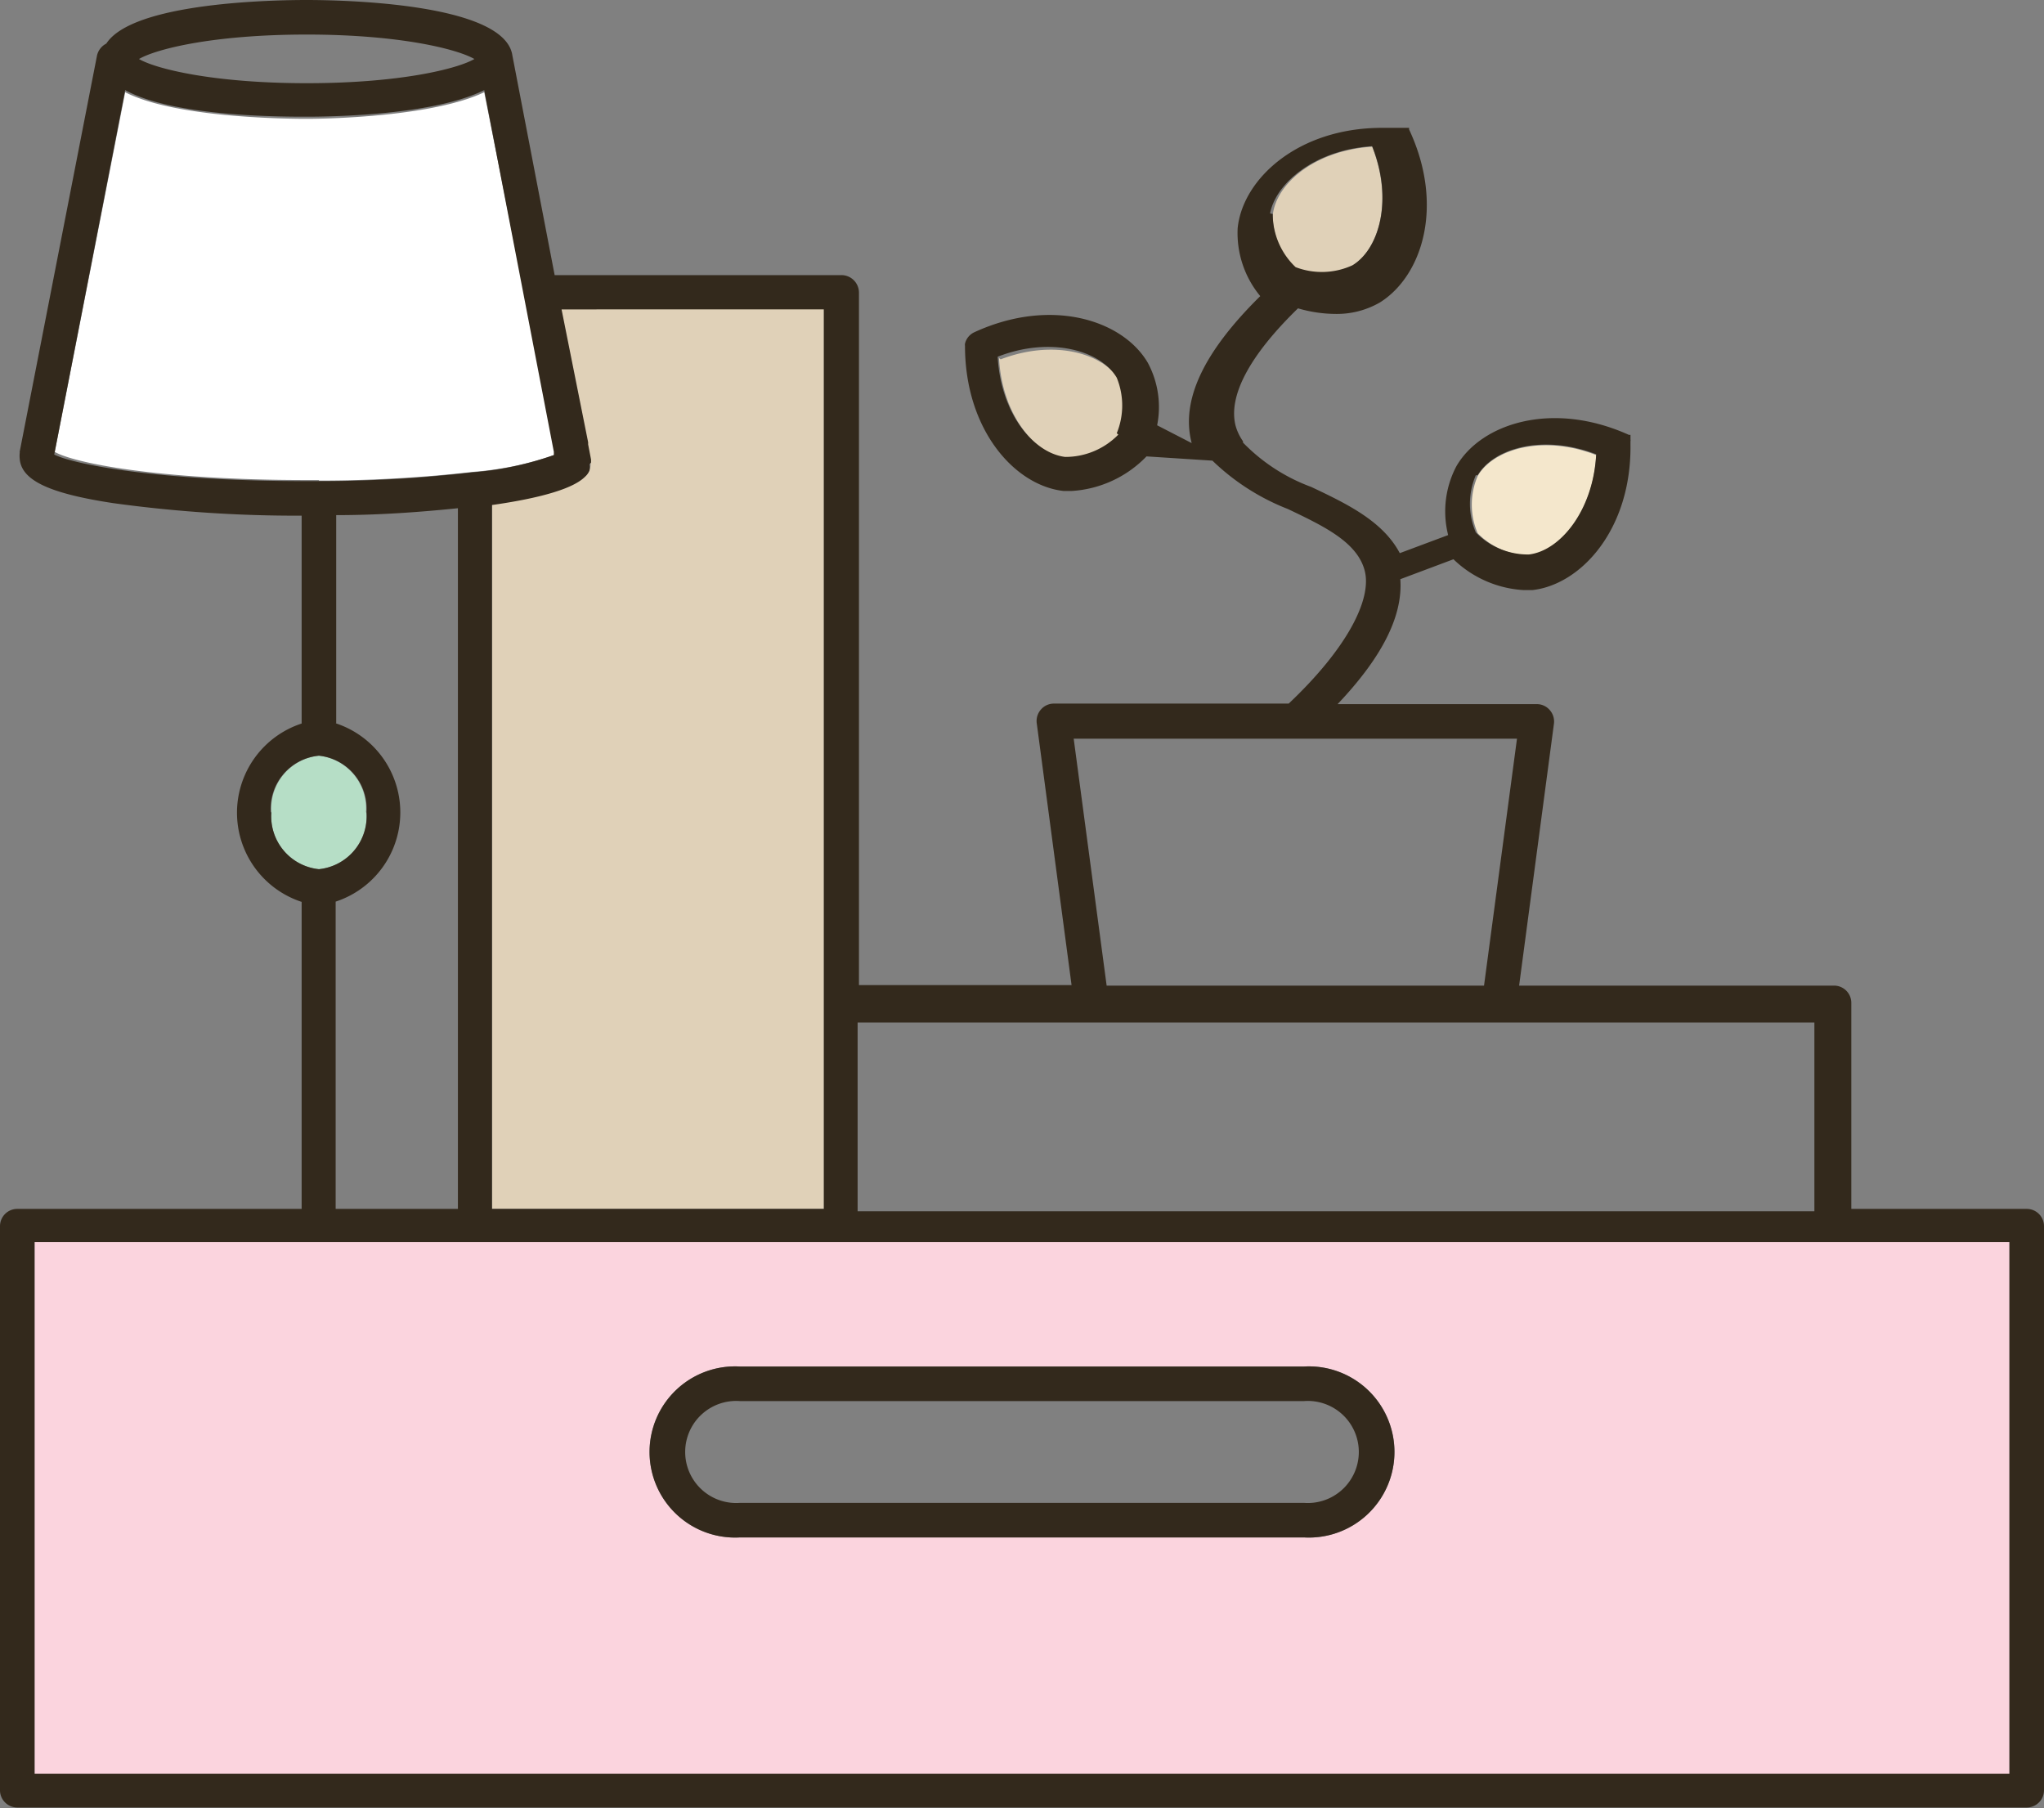 <svg xmlns="http://www.w3.org/2000/svg" viewBox="0 0 76.91 68.03"><rect x="0" y="0" width="76.91" height="68.03" fill="#808080" stroke="none"/><defs><style>.cls-1{fill:#e0d1b8;}.cls-2{fill:#f4e7cc;}.cls-3{fill:#fbd4de;}.cls-4{fill:#fff;}.cls-5{fill:#b6dec6;}.cls-6{fill:#33291c;}</style></defs><title>HouseArragment</title><g id="Layer_2" data-name="Layer 2"><g id="Isolation_Mode" data-name="Isolation Mode"><path class="cls-1" d="M22.19,17.66a.6.6,0,0,1-.14.21h0c-.18.18-.71.69-3.53,1.09V45.48H31V11.6h-9.9l1,5a.64.64,0,0,1,0,.07l.11.57a.37.37,0,0,0,0,.11h0a.59.59,0,0,1,0,.23v0"/><path class="cls-2" d="M57.53,20.89c1.18-.14,2.42-1.66,2.53-3.77-2-.78-3.87-.23-4.46.79a2.73,2.73,0,0,0,0,2.15,2.75,2.75,0,0,0,2,.83"/><path class="cls-1" d="M50.88,10c1-.61,1.55-2.45.75-4.48-2.17.14-3.62,1.4-3.74,2.58a2.75,2.75,0,0,0,.86,2A2.73,2.73,0,0,0,50.88,10"/><path class="cls-1" d="M37.59,13.47c.12,2.17,1.37,3.63,2.54,3.77a2.78,2.78,0,0,0,2-.84,0,0,0,0,1,0,0v0a2.76,2.76,0,0,0,0-2.09c-.6-1-2.44-1.57-4.48-.79"/><path class="cls-3" d="M27.84,51.41H49.07a3.22,3.22,0,1,1,0,6.43H27.84a3.22,3.22,0,1,1,0-6.43M1.3,66.73H75.61v-20H1.3Z"/><path class="cls-4" d="M12,18.08a51.65,51.65,0,0,0,5.82-.33,11.92,11.92,0,0,0,3.08-.65V17a.43.43,0,0,1,0-.05h0L18.22,3.47c-1.89.9-5.72,1-6.68,1s-5-.06-6.83-1L2.06,17c.7.41,3.87,1.06,9.48,1.06H12"/><path class="cls-5" d="M13.77,30.56A2,2,0,0,0,12,28.43a2,2,0,0,0-1.79,2.13A2,2,0,0,0,12,32.7a2,2,0,0,0,1.79-2.14"/><path class="cls-6" d="M75.61,66.73H1.3v-20H75.61ZM10.19,30.56A2,2,0,0,1,12,28.43a2,2,0,0,1,1.79,2.13A2,2,0,0,1,12,32.7a2,2,0,0,1-1.79-2.14m2.44-3.35V19.38c1.65,0,3.21-.12,4.58-.26V45.48H12.63V33.92a3.53,3.53,0,0,0,0-6.71M2.06,17,4.71,3.39c1.82,1,5.84,1,6.83,1s4.79-.06,6.68-1L20.84,17h0a.43.43,0,0,0,0,.05v.07a11.92,11.92,0,0,1-3.08.65,49.4,49.4,0,0,1-5.82.33c-.14,0-.28,0-.42,0-5.61,0-8.78-.64-9.48-1M11.54,1.3c3.51,0,5.67.55,6.31.92-.64.37-2.8.91-6.31.91s-5.68-.54-6.31-.91C5.86,1.85,8,1.3,11.54,1.3m10.7,16.1s0-.07,0-.11l-.11-.57s0,0,0-.08l-1-5H31V45.48H18.51V19c2.82-.4,3.35-.91,3.53-1.09h0a.6.6,0,0,0,.14-.21v0a.59.59,0,0,0,0-.23h0m10.09,21h36v7.1h-36ZM57.08,27.79l-1.24,9.29H41.64L40.4,27.79Zm-15-11.44v0a0,0,0,0,0,0,0,2.78,2.78,0,0,1-2,.84c-1.17-.14-2.42-1.6-2.54-3.77,2-.78,3.88-.23,4.48.79a2.76,2.76,0,0,1,0,2.09m5.77-8.27C48,6.9,49.46,5.64,51.63,5.5c.8,2,.27,3.87-.74,4.48a2.76,2.76,0,0,1-2.14.07,2.75,2.75,0,0,1-.86-2m7.71,9.83c.59-1,2.42-1.57,4.46-.79-.11,2.11-1.35,3.63-2.53,3.77a2.73,2.73,0,0,1-2-.83,2.73,2.73,0,0,1,0-2.15M76.26,45.48h-6.6V37.73a.65.65,0,0,0-.65-.65H57.16l1.31-9.85a.65.65,0,0,0-.16-.52.64.64,0,0,0-.49-.22H50.33c1.68-1.77,2.46-3.32,2.36-4.7l2-.75a4.14,4.14,0,0,0,2.64,1.16l.33,0c1.85-.21,3.73-2.31,3.69-5.47h0v-.07s0,0,0-.06a.14.14,0,0,0,0-.07.43.43,0,0,0,0-.05.33.33,0,0,0,0-.06l0-.06,0,0,0,0,0,0,0,0-.06,0,0,0h0c-2.88-1.3-5.56-.43-6.49,1.18a3.64,3.64,0,0,0-.31,2.59l-1.82.68c-.64-1.21-2-1.86-3.33-2.49a6.9,6.9,0,0,1-2.57-1.67l0-.05a1.88,1.88,0,0,1-.28-.59c-.28-1.12.53-2.64,2.35-4.41a5.1,5.1,0,0,0,1.4.21,3.24,3.24,0,0,0,1.68-.43c1.6-1,2.44-3.65,1.1-6.51h0v0l0,0,0-.06,0,0,0,0a.1.1,0,0,1,0,0l-.05,0s0,0-.06,0l-.06,0-.06,0H52c-3.16,0-5.24,1.92-5.43,3.77a3.72,3.72,0,0,0,.85,2.56c-2.14,2.11-3,3.93-2.58,5.53L43.54,16a3.52,3.52,0,0,0-.35-2.35c-.94-1.61-3.64-2.48-6.53-1.15a.63.63,0,0,0-.35.43v0a.25.25,0,0,0,0,.08s0,0,0,0v0c0,3.15,1.86,5.25,3.7,5.46l.33,0a4.27,4.27,0,0,0,2.8-1.3l0,0,2.48.16a8.56,8.56,0,0,0,2.84,1.82c1.34.64,2.61,1.24,2.89,2.32s-.67,2.93-2.86,5H39.66a.64.64,0,0,0-.49.22.65.65,0,0,0-.16.52l1.31,9.85h-8V11a.66.66,0,0,0-.66-.65H20.87L19.28,2.09h0C19,.1,12.8,0,11.54,0S5,.09,4,1.64a.67.67,0,0,0-.35.45L.74,17a.13.13,0,0,1,0,.06v0a1.09,1.09,0,0,0,0,.18c.05.82,1.08,1.32,3.53,1.69a50.54,50.54,0,0,0,7.08.47v7.82a3.53,3.53,0,0,0,0,6.71V45.48H.65a.65.65,0,0,0-.65.65V67.38A.65.65,0,0,0,.65,68H76.26a.65.65,0,0,0,.65-.65V46.13a.65.65,0,0,0-.65-.65"/><path class="cls-6" d="M27.84,52.71H49.07a1.92,1.92,0,1,1,0,3.83H27.84a1.92,1.92,0,1,1,0-3.83m0,5.13H49.07a3.22,3.22,0,1,0,0-6.43H27.84a3.22,3.22,0,1,0,0,6.43"/></g></g></svg>